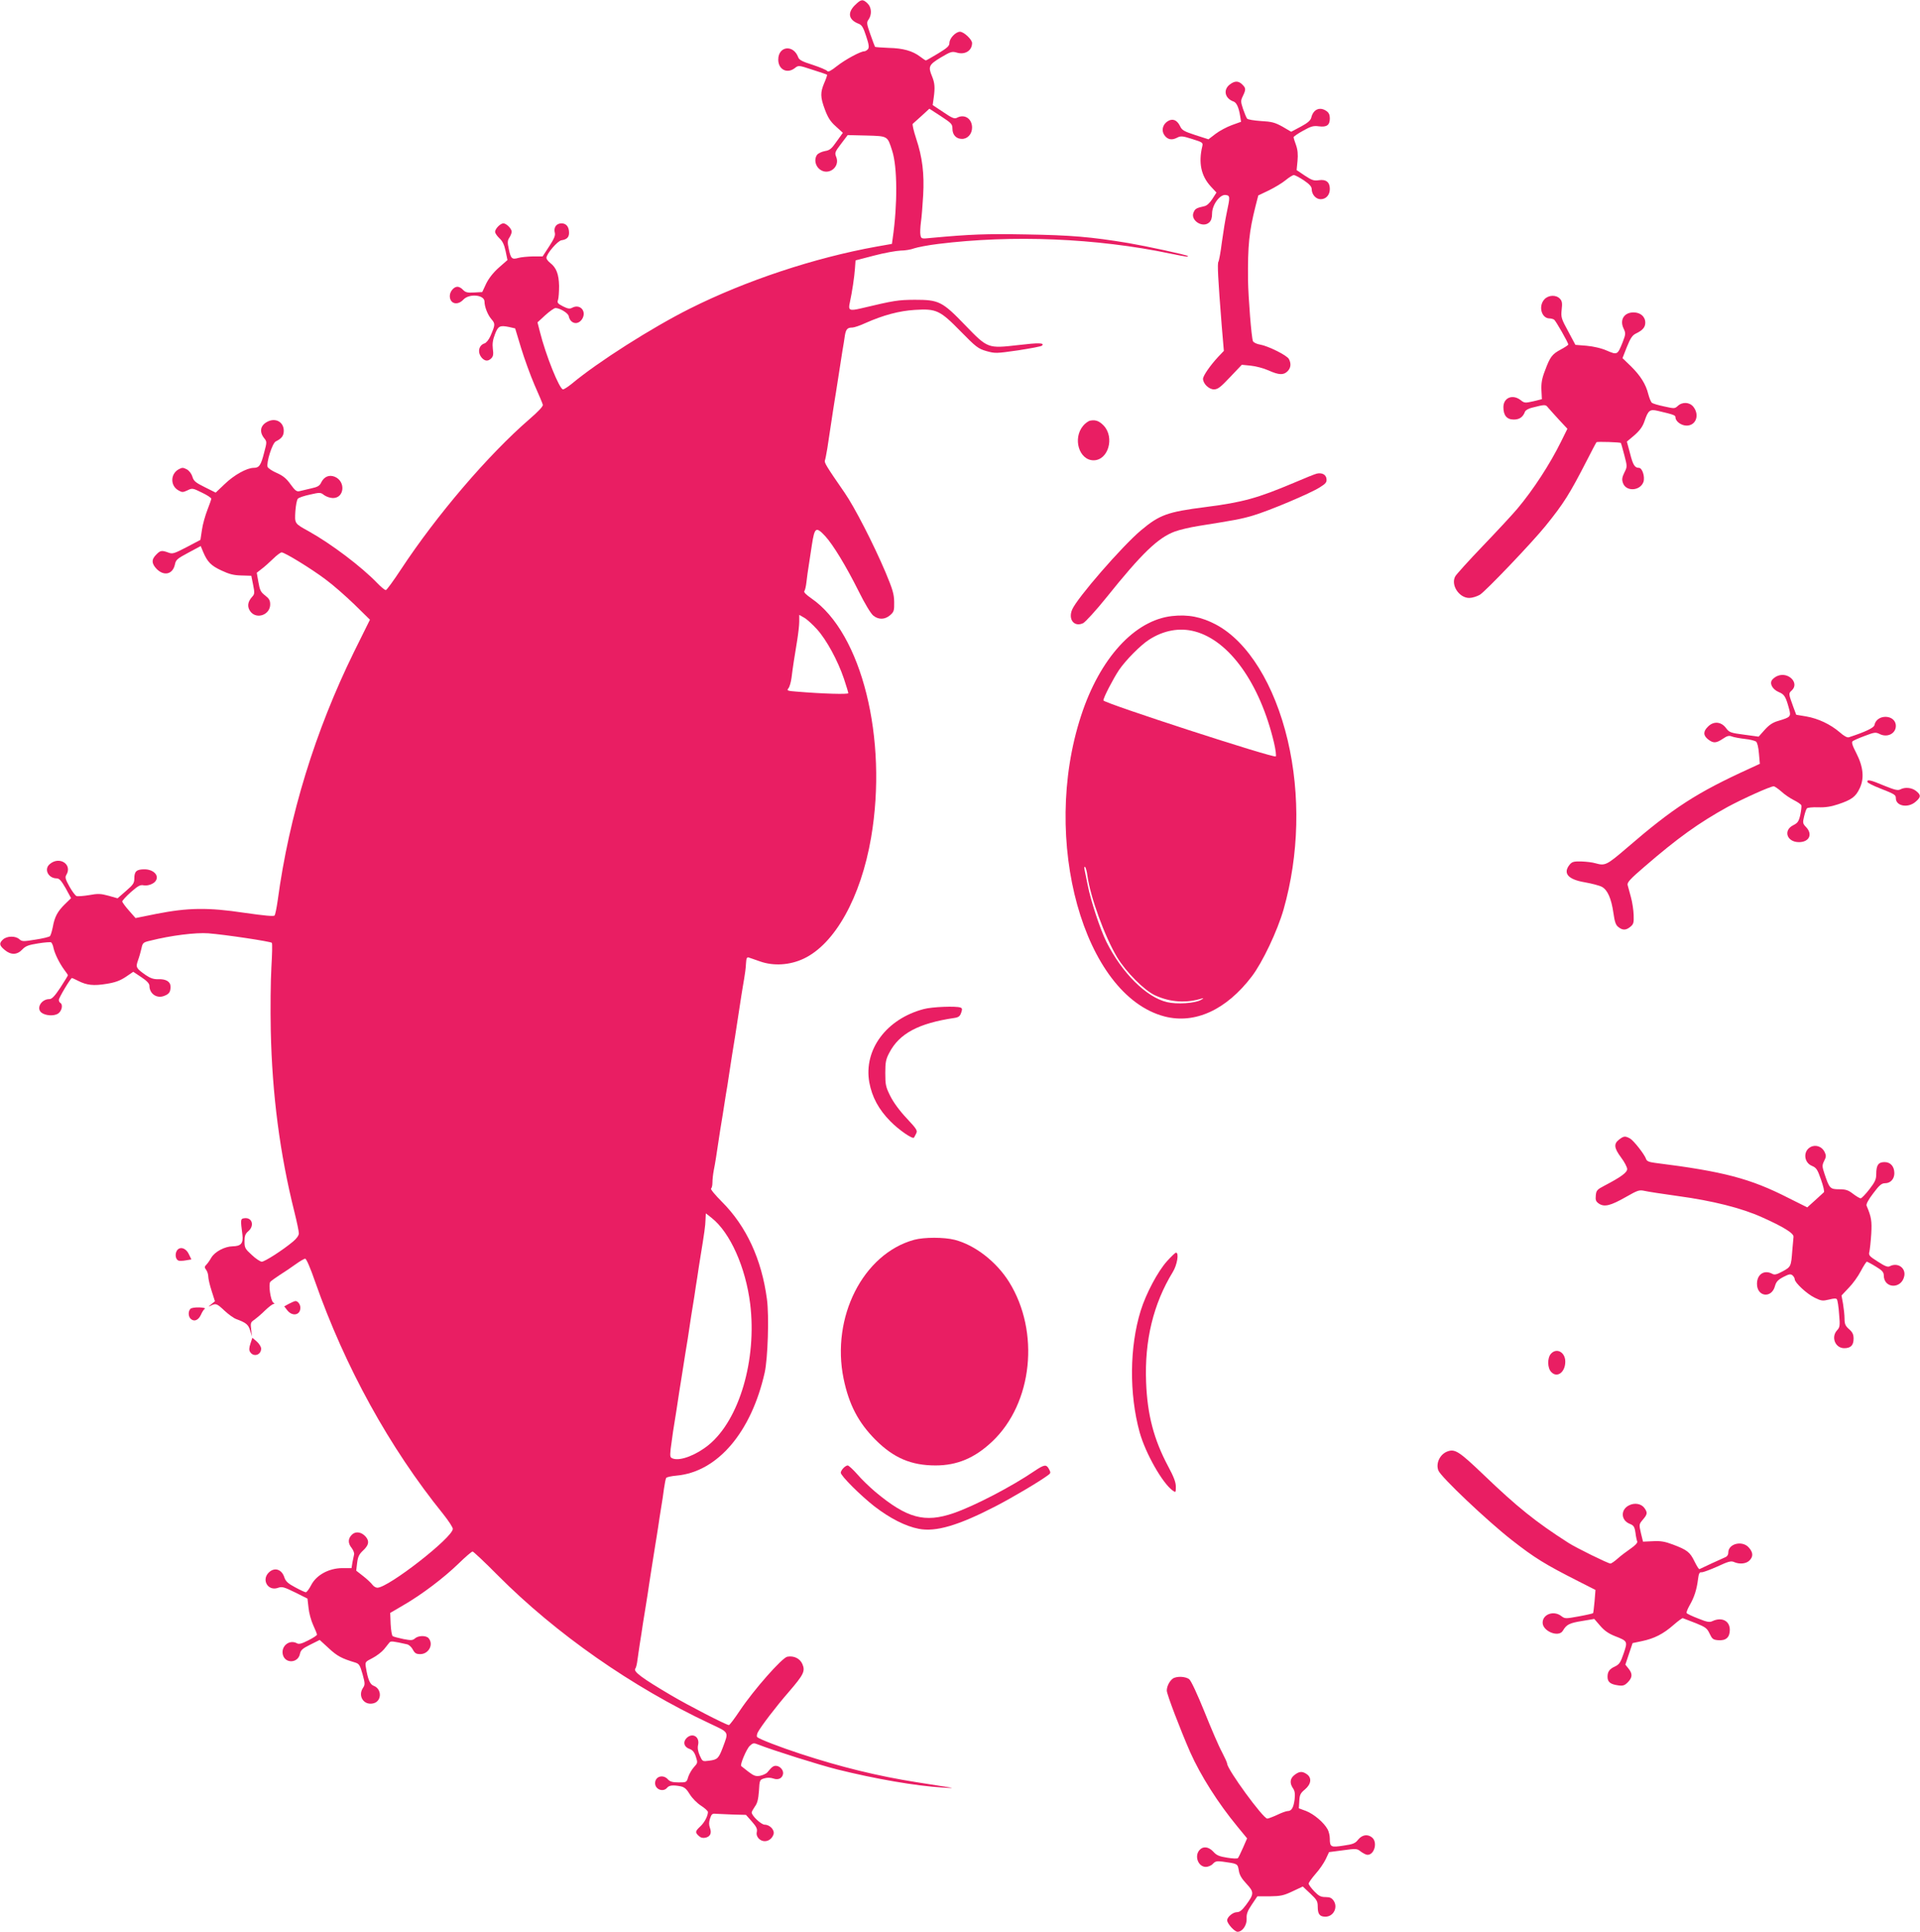 <?xml version="1.0" standalone="no"?>
<!DOCTYPE svg PUBLIC "-//W3C//DTD SVG 20010904//EN"
 "http://www.w3.org/TR/2001/REC-SVG-20010904/DTD/svg10.dtd">
<svg version="1.0" xmlns="http://www.w3.org/2000/svg"
 width="1272pt" height="1280pt" viewBox="0 0 1272 1280"
 preserveAspectRatio="xMidYMid meet">
<g transform="translate(0,1280) scale(0.1,-0.1)"
fill="#e91e63" stroke="none">
<path d="M5664 12766 c-52 -52 -42 -98 26 -124 20 -8 30 -25 48 -81 19 -57 21
-75 12 -87 -7 -8 -18 -14 -24 -14 -25 0 -125 -54 -180 -97 -40 -32 -60 -42
-65 -34 -5 7 -48 25 -96 41 -70 22 -91 33 -97 51 -32 86 -132 74 -132 -16 0
-66 59 -96 110 -56 24 19 25 19 116 -11 51 -16 95 -31 97 -33 2 -3 -6 -27 -18
-54 -27 -64 -27 -94 4 -177 20 -53 36 -79 72 -111 l47 -43 -41 -57 c-34 -49
-46 -59 -78 -64 -21 -4 -45 -15 -52 -25 -21 -29 -12 -74 19 -97 58 -43 135 17
108 83 -11 27 -9 33 32 87 l44 58 125 -3 c143 -4 138 -2 170 -102 34 -106 36
-352 3 -580 l-5 -36 -102 -18 c-411 -74 -866 -225 -1237 -411 -251 -126 -607
-352 -781 -497 -26 -21 -52 -38 -59 -38 -23 0 -114 224 -154 385 l-15 59 52
48 c29 26 59 47 67 47 29 0 85 -34 88 -54 10 -50 60 -62 88 -20 33 51 -12 104
-65 76 -16 -9 -29 -7 -61 9 -35 18 -40 24 -33 43 4 12 7 54 7 93 -2 78 -18
120 -59 152 -14 11 -25 26 -25 33 0 27 75 114 100 117 35 5 50 20 50 49 0 40
-18 63 -50 63 -34 0 -54 -27 -44 -64 4 -17 -6 -40 -38 -89 l-43 -66 -65 0
c-36 -1 -79 -5 -96 -10 -42 -12 -50 -5 -63 58 -10 45 -9 58 4 77 8 13 15 30
15 39 0 19 -35 55 -55 55 -20 0 -55 -36 -55 -56 0 -9 13 -28 29 -43 21 -19 32
-44 41 -86 l12 -58 -57 -50 c-37 -33 -66 -70 -84 -106 l-26 -56 -54 -3 c-44
-3 -57 1 -73 17 -10 12 -27 21 -37 21 -25 0 -51 -32 -51 -61 0 -52 51 -66 90
-24 40 42 140 32 140 -14 0 -34 21 -87 45 -115 27 -31 27 -37 -6 -113 -10 -23
-27 -44 -38 -48 -42 -13 -50 -65 -15 -100 20 -19 39 -19 59 1 13 13 15 28 10
63 -4 33 0 60 14 96 21 55 32 61 95 48 l39 -9 39 -129 c22 -72 62 -182 89
-245 28 -63 53 -122 55 -131 4 -10 -26 -42 -88 -96 -275 -238 -616 -638 -851
-995 -50 -76 -95 -138 -101 -138 -7 0 -32 21 -56 46 -106 110 -306 261 -455
344 -94 52 -93 50 -88 133 3 40 10 77 17 83 6 7 42 19 80 27 66 15 70 15 94
-4 14 -10 40 -19 58 -19 76 0 86 110 12 141 -37 15 -71 1 -90 -38 -10 -22 -24
-30 -66 -39 -29 -7 -63 -15 -76 -18 -20 -5 -30 2 -61 45 -27 38 -50 57 -91 75
-30 13 -57 31 -61 40 -10 27 31 158 54 169 40 20 53 38 53 71 0 58 -54 88
-108 60 -47 -24 -55 -66 -23 -108 20 -24 20 -26 1 -97 -21 -84 -33 -101 -69
-101 -45 0 -130 -47 -192 -107 l-60 -57 -72 36 c-61 30 -74 41 -82 69 -6 20
-21 40 -37 49 -25 13 -31 13 -55 0 -55 -31 -55 -109 -1 -139 24 -14 30 -14 60
0 32 16 35 15 96 -15 34 -16 62 -35 62 -40 0 -5 -12 -39 -26 -75 -14 -36 -31
-95 -36 -132 l-10 -66 -91 -48 c-83 -43 -94 -47 -122 -36 -44 16 -53 14 -80
-14 -33 -32 -31 -60 4 -96 49 -48 106 -34 120 31 6 31 16 39 89 78 l82 44 16
-39 c28 -66 52 -91 121 -123 51 -24 81 -32 132 -33 l66 -2 12 -60 c11 -54 10
-62 -7 -80 -30 -33 -34 -67 -10 -98 42 -53 130 -20 130 48 0 27 -7 39 -34 60
-28 21 -35 35 -44 88 l-11 62 32 25 c18 13 52 44 76 67 24 24 50 43 57 43 20
0 197 -108 292 -180 48 -35 133 -110 190 -165 l103 -101 -106 -214 c-257 -524
-429 -1082 -505 -1645 -7 -49 -16 -95 -21 -101 -6 -7 -67 -1 -201 18 -239 36
-372 34 -581 -7 l-139 -28 -43 49 c-24 27 -44 54 -45 61 0 6 26 34 57 62 48
42 63 50 85 45 27 -5 67 9 80 30 24 36 -16 76 -75 76 -52 0 -67 -13 -67 -60 0
-31 -7 -42 -56 -84 l-55 -48 -60 17 c-52 14 -70 15 -129 4 -37 -6 -75 -9 -83
-6 -8 3 -29 31 -47 63 -26 47 -30 61 -21 76 44 71 -47 129 -111 71 -38 -34 -7
-93 48 -93 17 0 31 -16 59 -65 l36 -66 -40 -39 c-49 -48 -69 -84 -81 -152 -6
-29 -14 -56 -19 -61 -5 -5 -49 -16 -97 -23 -80 -13 -88 -13 -106 3 -25 23 -82
22 -108 -2 -27 -25 -25 -39 11 -69 41 -35 83 -34 117 3 22 23 41 30 104 40 43
7 82 10 87 7 5 -4 13 -21 16 -39 9 -39 40 -101 71 -143 13 -17 24 -33 24 -36
0 -3 -23 -40 -50 -82 -38 -57 -56 -76 -73 -76 -53 0 -88 -60 -53 -89 26 -21
83 -25 111 -7 25 17 34 59 15 71 -6 3 -10 12 -10 20 0 14 78 145 87 145 2 0
21 -9 41 -19 57 -29 102 -34 187 -20 58 9 90 21 128 46 l50 34 54 -36 c35 -23
53 -42 53 -56 0 -53 48 -87 97 -68 33 12 43 26 43 61 0 34 -30 52 -83 50 -28
-1 -50 6 -81 27 -64 45 -68 51 -52 97 8 21 18 57 23 79 8 38 11 41 58 52 139
35 301 55 385 49 114 -9 412 -54 421 -63 4 -5 2 -78 -3 -163 -5 -85 -7 -274
-4 -420 9 -421 60 -815 157 -1202 16 -64 29 -127 29 -140 0 -14 -15 -35 -38
-54 -68 -57 -188 -134 -208 -134 -10 1 -40 20 -66 45 -44 40 -48 47 -48 89 0
37 5 51 25 68 43 37 25 94 -27 86 -25 -3 -25 -9 -12 -109 7 -57 -9 -76 -65
-77 -52 -1 -117 -35 -141 -75 -10 -18 -25 -39 -33 -47 -13 -13 -13 -18 -1 -34
8 -11 14 -31 14 -45 0 -14 10 -57 22 -94 l22 -69 -24 -20 c-22 -17 -22 -18 -3
-9 33 17 40 14 91 -34 26 -24 60 -49 77 -55 65 -24 80 -36 92 -75 l12 -40 -5
46 c-5 43 -4 48 22 65 15 11 47 38 71 62 24 23 49 42 56 42 8 0 7 3 -2 9 -18
12 -34 121 -20 138 6 6 34 27 62 45 29 18 75 49 104 70 29 21 58 38 65 38 8 0
35 -63 66 -153 198 -564 491 -1097 849 -1540 35 -44 63 -87 63 -97 0 -57 -427
-390 -500 -390 -10 0 -25 9 -33 20 -8 11 -35 37 -61 57 l-46 36 6 51 c5 41 13
58 40 83 38 36 42 61 17 91 -28 32 -67 38 -92 13 -26 -26 -27 -56 -1 -88 11
-15 18 -33 16 -42 -2 -9 -7 -33 -11 -53 l-6 -38 -62 0 c-89 -1 -171 -46 -205
-112 -14 -27 -30 -48 -36 -48 -6 0 -38 15 -71 33 -47 25 -62 39 -71 65 -17 55
-66 70 -104 32 -49 -49 -4 -124 61 -101 28 10 40 6 114 -30 l82 -41 7 -61 c3
-33 17 -85 31 -115 14 -30 25 -58 25 -63 0 -5 -26 -22 -58 -38 -43 -22 -62
-27 -75 -19 -50 27 -107 -19 -93 -76 15 -60 100 -57 113 5 5 25 16 36 69 62
l62 31 61 -56 c55 -51 85 -67 175 -94 25 -8 31 -17 48 -77 17 -62 17 -70 2
-92 -35 -54 8 -117 70 -101 56 14 57 95 2 116 -25 9 -39 42 -52 122 -6 36 -5
37 44 62 27 14 61 40 76 58 14 18 31 38 36 45 9 11 23 9 117 -12 13 -3 30 -19
38 -35 13 -24 22 -30 49 -30 56 0 90 64 56 105 -16 20 -69 19 -91 -1 -15 -13
-25 -14 -77 -4 -32 7 -64 15 -70 19 -6 3 -12 40 -14 80 l-3 74 87 51 c123 71
268 181 366 276 45 44 87 80 93 80 5 0 81 -71 167 -158 386 -388 890 -740
1405 -982 131 -62 125 -52 85 -160 -27 -71 -35 -79 -89 -86 -45 -6 -45 -6 -63
34 -12 27 -16 50 -11 71 12 56 -41 84 -79 42 -23 -26 -13 -57 22 -69 20 -7 32
-21 42 -51 13 -40 12 -43 -12 -69 -14 -15 -31 -44 -38 -64 -11 -38 -12 -38
-64 -38 -40 0 -57 5 -71 20 -32 36 -85 20 -85 -25 0 -42 54 -62 80 -30 13 16
39 19 90 9 24 -5 39 -18 60 -53 16 -26 49 -59 74 -75 25 -16 46 -35 46 -42 0
-27 -23 -70 -51 -96 -34 -32 -35 -39 -9 -63 13 -12 27 -15 45 -11 32 8 41 31
28 66 -7 19 -7 37 1 61 10 30 15 34 41 31 17 -1 68 -3 114 -5 l83 -2 39 -44
c30 -34 37 -49 33 -68 -4 -16 0 -30 11 -43 32 -35 85 -20 100 27 8 28 -25 63
-59 63 -23 0 -86 59 -86 81 0 5 10 23 21 39 16 21 23 48 27 103 4 73 5 75 36
84 20 6 41 5 59 -1 33 -12 60 1 65 31 4 25 -22 53 -48 53 -17 0 -26 -7 -57
-44 -7 -8 -28 -18 -47 -22 -29 -5 -41 -1 -78 27 -24 19 -45 35 -47 37 -11 6
34 113 56 134 21 20 27 21 56 9 100 -39 404 -135 524 -165 253 -63 519 -109
698 -120 78 -5 79 -4 20 5 -33 5 -118 19 -190 30 -260 41 -505 101 -770 188
-132 43 -275 98 -288 111 -5 4 -3 18 3 31 21 40 119 169 207 270 97 113 109
136 89 183 -16 37 -56 57 -100 49 -35 -7 -221 -218 -313 -355 -36 -54 -69 -98
-74 -98 -17 0 -273 132 -384 198 -192 113 -251 157 -236 176 5 6 11 31 14 56
3 25 11 74 16 110 6 36 15 94 20 130 6 36 15 94 21 130 6 36 15 94 20 130 9
61 18 115 40 255 6 33 14 89 20 125 5 36 14 94 20 130 6 36 15 93 19 127 5 34
11 66 15 71 3 5 34 12 69 15 271 25 494 287 583 682 21 94 30 376 15 487 -35
265 -137 484 -298 645 -45 45 -78 85 -72 88 5 4 9 21 9 40 0 19 4 56 9 82 9
44 16 89 42 263 11 66 22 134 38 238 6 31 15 91 21 132 6 41 15 100 20 130 5
30 14 85 20 123 10 67 22 143 41 267 6 36 14 88 19 115 5 28 11 72 12 98 2 37
6 47 18 43 8 -3 42 -14 75 -26 90 -32 198 -25 289 18 207 97 379 406 447 802
112 655 -62 1356 -395 1585 -36 25 -53 42 -47 49 5 6 11 34 14 61 3 28 10 79
16 115 6 36 15 95 20 131 18 116 27 122 88 57 53 -58 138 -198 222 -366 40
-81 81 -149 97 -161 35 -28 76 -27 111 3 25 22 28 30 27 88 -1 53 -10 83 -58
198 -81 190 -205 431 -270 525 -121 175 -136 200 -131 214 3 8 10 44 16 80 22
144 29 189 38 251 6 36 14 92 20 125 5 33 15 94 21 135 6 41 16 102 21 135 6
33 13 78 16 100 7 44 17 55 50 55 11 0 51 13 87 30 117 52 224 81 328 87 142
9 166 -3 303 -143 101 -103 115 -114 170 -130 58 -16 64 -16 210 5 83 13 154
26 158 31 20 19 -22 20 -156 4 -203 -23 -202 -24 -352 131 -153 159 -175 169
-335 169 -112 -1 -133 -4 -356 -57 -76 -18 -86 -13 -74 38 16 74 30 170 34
225 l4 55 123 32 c68 18 148 32 176 33 29 0 70 7 90 15 21 7 92 21 158 29 493
61 1046 39 1539 -64 99 -20 123 -24 115 -16 -8 8 -272 65 -394 86 -248 41
-380 52 -675 57 -270 5 -369 1 -631 -23 -65 -7 -66 -6 -71 19 -3 14 -1 52 3
84 5 32 11 112 15 179 8 144 -5 252 -47 378 -16 49 -26 92 -22 96 4 4 31 28
59 53 l51 47 77 -50 c70 -46 76 -52 76 -83 0 -40 25 -67 63 -67 38 0 67 33 67
75 0 59 -50 92 -100 65 -16 -9 -33 -2 -90 37 l-71 47 7 50 c9 66 7 96 -11 140
-27 65 -22 77 57 125 66 39 75 42 106 33 55 -17 102 13 102 63 0 24 -55 75
-80 75 -29 0 -70 -44 -70 -74 0 -20 -14 -33 -75 -70 -42 -25 -78 -46 -81 -46
-3 0 -20 11 -38 25 -50 38 -113 56 -208 58 -48 2 -89 5 -91 7 -2 3 -16 40 -31
83 -25 71 -26 79 -11 99 22 33 19 81 -8 106 -31 30 -43 28 -83 -12z m-251
-4136 c63 -70 137 -206 178 -327 16 -48 29 -91 29 -96 0 -9 -169 -4 -338 10
-66 5 -71 7 -59 22 8 9 17 41 21 71 8 66 19 137 37 245 7 44 14 101 14 126 l0
45 33 -19 c18 -10 56 -45 85 -77z m-697 -3901 c121 -96 224 -326 254 -569 45
-369 -72 -768 -275 -934 -81 -66 -185 -107 -235 -91 -21 7 -22 12 -17 64 4 31
11 83 16 116 18 111 32 200 41 263 6 34 14 90 20 125 5 34 14 91 20 127 11 64
20 121 39 250 6 36 15 94 21 130 5 36 14 94 20 130 5 36 14 94 20 130 27 165
33 208 34 248 1 23 2 42 2 42 1 0 19 -14 40 -31z"/>
<path d="M8146 12239 c-44 -35 -31 -92 27 -112 19 -7 34 -39 43 -96 l6 -38
-61 -22 c-33 -12 -82 -38 -108 -58 l-47 -36 -87 28 c-76 25 -89 32 -102 61
-20 40 -50 51 -82 30 -32 -21 -42 -60 -22 -90 21 -31 49 -37 84 -19 25 13 35
13 101 -8 70 -22 73 -24 67 -49 -26 -109 -8 -195 56 -265 l38 -41 -27 -42
c-16 -26 -37 -45 -52 -48 -54 -12 -62 -17 -72 -40 -25 -53 59 -108 103 -68 13
12 19 30 19 59 0 57 51 127 89 123 31 -4 31 -10 8 -118 -9 -41 -23 -129 -32
-194 -8 -66 -19 -124 -23 -130 -8 -11 -3 -110 22 -426 l14 -165 -38 -40 c-52
-56 -100 -125 -100 -145 0 -32 39 -70 72 -70 26 0 44 14 108 82 l77 81 59 -6
c33 -3 85 -17 117 -31 69 -31 100 -33 127 -6 22 22 25 51 9 81 -13 25 -139 87
-192 96 -21 3 -41 13 -46 22 -10 19 -31 288 -33 406 -2 229 7 319 50 490 l18
70 69 33 c39 19 89 49 112 68 23 19 47 34 55 34 7 0 37 -16 66 -35 37 -25 52
-42 52 -58 0 -36 28 -67 59 -67 36 0 61 28 61 68 0 45 -25 65 -72 58 -33 -5
-46 -1 -93 30 l-55 37 6 61 c4 43 1 74 -10 105 -9 24 -16 47 -16 52 0 4 28 24
63 43 52 29 68 34 104 29 53 -7 73 8 73 53 0 23 -7 38 -22 48 -44 31 -88 12
-101 -44 -5 -18 -24 -35 -69 -59 l-64 -34 -58 34 c-51 28 -71 33 -142 37 -46
3 -88 10 -92 16 -5 6 -17 35 -27 64 -16 49 -16 55 -1 86 21 44 20 52 -4 76
-26 26 -51 25 -84 -1z"/>
<path d="M10232 10817 c-42 -45 -20 -127 34 -127 10 0 24 -4 30 -8 11 -7 94
-153 94 -165 0 -3 -22 -18 -50 -33 -58 -31 -71 -49 -105 -141 -20 -51 -25 -83
-23 -128 l3 -60 -57 -14 c-54 -12 -59 -12 -84 8 -53 41 -114 16 -114 -47 0
-55 23 -82 69 -82 38 0 61 17 74 52 3 9 23 21 44 26 91 23 92 23 110 0 10 -12
43 -48 72 -80 l55 -59 -43 -87 c-73 -148 -183 -317 -288 -442 -30 -36 -132
-146 -227 -245 -95 -99 -178 -191 -185 -204 -31 -57 25 -143 93 -143 19 0 51
10 70 21 39 24 347 347 435 456 121 150 158 208 277 440 31 61 58 112 61 115
4 5 156 0 161 -5 2 -2 12 -38 23 -80 20 -77 20 -77 0 -117 -15 -31 -17 -46 -9
-68 20 -59 114 -54 136 7 11 34 -8 93 -30 93 -28 0 -40 20 -59 96 l-21 78 51
43 c36 32 54 57 66 93 24 71 35 80 87 68 106 -25 118 -29 118 -43 0 -27 38
-55 74 -55 62 0 87 70 45 124 -25 32 -73 35 -104 6 -20 -18 -23 -18 -90 -3
-39 8 -75 19 -81 24 -7 6 -17 31 -24 57 -16 66 -52 123 -116 186 l-55 53 29
74 c23 57 36 77 58 88 46 22 64 42 64 73 0 40 -32 68 -78 68 -62 0 -93 -49
-66 -106 15 -32 15 -37 -6 -92 -34 -84 -35 -85 -105 -55 -36 16 -89 28 -134
32 l-74 6 -48 90 c-46 84 -48 93 -43 143 5 42 3 57 -11 72 -25 28 -76 26 -103
-3z"/>
<path d="M7223 10013 c-12 -2 -34 -18 -47 -34 -71 -84 -27 -229 69 -229 97 0
141 151 67 230 -29 30 -53 40 -89 33z"/>
<path d="M8725 9662 c-11 -2 -81 -30 -155 -62 -240 -101 -335 -128 -585 -160
-251 -32 -303 -51 -426 -154 -124 -104 -423 -448 -456 -525 -28 -66 14 -118
73 -90 15 8 85 84 154 170 234 292 342 396 453 437 29 11 100 28 157 37 244
39 279 45 361 69 105 31 379 146 443 187 39 24 47 34 44 56 -3 28 -29 42 -63
35z"/>
<path d="M7764 8718 c-248 -28 -478 -280 -602 -661 -269 -823 17 -1852 553
-1992 201 -52 409 43 578 265 71 93 170 302 211 445 102 360 112 758 27 1120
-87 368 -263 653 -474 766 -98 52 -186 69 -293 57z m152 -102 c229 -61 431
-345 524 -736 11 -46 16 -88 12 -92 -13 -13 -1142 354 -1142 371 0 19 64 142
103 201 45 66 143 165 199 201 97 63 204 82 304 55z m-712 -1617 c19 -142 114
-403 197 -542 60 -99 180 -219 251 -252 102 -47 210 -53 313 -20 11 3 7 -2
-10 -11 -39 -22 -158 -30 -224 -14 -136 32 -298 193 -401 399 -41 82 -104 273
-124 376 -9 44 -19 91 -21 103 -3 13 -2 21 3 18 5 -3 12 -28 16 -57z"/>
<path d="M11775 8321 c-12 -5 -27 -16 -34 -25 -20 -24 1 -64 44 -82 37 -15 46
-31 68 -112 13 -50 10 -54 -70 -78 -39 -11 -62 -27 -92 -60 l-40 -45 -96 13
c-90 12 -98 14 -121 45 -32 42 -82 46 -119 8 -32 -31 -32 -58 1 -84 35 -27 53
-26 98 4 28 19 41 23 60 15 13 -5 51 -12 85 -16 33 -3 67 -12 75 -18 8 -6 16
-39 19 -79 l6 -68 -67 -31 c-353 -161 -504 -259 -815 -527 -133 -114 -143
-119 -207 -101 -19 6 -62 11 -94 12 -50 1 -61 -2 -77 -21 -46 -57 -12 -98 100
-117 45 -8 96 -21 113 -30 38 -20 63 -77 77 -174 8 -57 15 -79 32 -92 28 -23
51 -23 80 1 21 17 24 27 22 78 -1 32 -9 86 -18 118 -9 33 -19 69 -22 81 -4 17
17 40 109 119 223 193 363 293 553 398 100 54 283 137 306 137 6 0 29 -16 51
-35 21 -20 59 -45 83 -57 24 -12 46 -27 49 -34 2 -6 -1 -35 -7 -63 -10 -44
-17 -54 -47 -69 -68 -34 -42 -112 38 -112 68 0 93 52 47 100 -22 23 -23 28
-13 70 6 25 14 49 19 54 5 5 38 8 74 7 46 -2 86 4 133 20 87 29 116 49 142
105 32 66 25 142 -22 234 -26 50 -33 72 -24 79 6 5 42 21 80 35 66 25 72 26
102 11 49 -23 104 5 104 55 0 77 -127 82 -142 5 -3 -17 -61 -45 -169 -80 -11
-4 -34 9 -62 34 -61 52 -141 90 -221 104 l-66 11 -19 51 c-32 88 -33 90 -11
110 54 49 -23 127 -95 96z"/>
<path d="M12372 7618 c2 -6 40 -25 84 -42 97 -38 104 -43 104 -65 0 -52 79
-67 129 -25 38 32 39 46 5 73 -29 23 -74 27 -105 10 -16 -8 -37 -3 -106 25
-89 38 -117 44 -111 24z"/>
<path d="M6120 6114 c-247 -65 -399 -269 -361 -485 18 -98 62 -180 140 -259
56 -57 146 -119 156 -108 1 2 8 13 14 26 11 21 6 29 -63 103 -47 50 -87 105
-108 147 -30 60 -33 75 -33 152 0 72 4 92 27 135 66 127 194 195 430 230 29 4
38 12 46 35 8 23 7 30 -5 34 -28 11 -188 5 -243 -10z"/>
<path d="M10726 5249 c-36 -28 -33 -56 14 -119 22 -29 40 -64 40 -76 0 -23
-41 -53 -150 -110 -50 -26 -55 -32 -58 -66 -3 -30 1 -40 22 -54 36 -23 76 -13
178 45 79 45 88 48 124 40 21 -5 120 -20 220 -34 230 -31 423 -80 556 -140
146 -65 214 -108 210 -131 -1 -10 -5 -50 -8 -89 -8 -107 -9 -109 -64 -139 -39
-21 -54 -25 -69 -16 -53 28 -101 -3 -101 -67 0 -86 97 -98 119 -15 8 29 20 42
56 61 37 19 47 21 60 11 8 -7 15 -19 15 -26 0 -23 81 -98 133 -123 43 -21 52
-22 94 -12 35 9 48 9 53 1 4 -7 11 -50 14 -97 7 -78 5 -87 -13 -107 -42 -45
-13 -119 47 -119 43 0 62 19 62 63 0 28 -7 43 -30 63 -25 22 -30 35 -30 70 0
24 -5 68 -10 98 l-10 55 47 50 c27 27 63 77 81 112 18 34 36 62 40 62 3 0 30
-14 59 -32 42 -25 53 -38 53 -58 0 -90 119 -93 136 -4 10 54 -45 91 -96 64
-14 -7 -31 -1 -80 31 -57 36 -62 42 -55 67 3 15 9 68 12 117 5 86 0 113 -31
186 -4 10 11 39 44 82 41 55 56 67 79 67 35 0 61 28 61 66 0 45 -25 74 -65 74
-41 0 -55 -20 -55 -80 0 -34 -8 -52 -46 -101 -25 -32 -51 -59 -57 -59 -7 0
-30 14 -51 30 -32 25 -49 30 -93 30 -59 0 -64 6 -97 106 -15 46 -15 53 -1 82
14 27 14 36 3 59 -17 36 -59 51 -93 33 -51 -27 -45 -103 9 -125 29 -12 37 -24
60 -91 15 -42 24 -80 19 -84 -4 -3 -31 -28 -59 -54 l-51 -46 -126 63 c-251
128 -428 175 -884 232 -39 5 -54 12 -58 26 -10 30 -82 122 -107 136 -32 17
-41 16 -72 -8z"/>
<path d="M6056 4585 c-338 -93 -551 -513 -467 -921 36 -172 97 -289 211 -404
120 -120 236 -170 398 -170 143 0 260 49 376 159 267 253 317 726 111 1057
-84 134 -225 244 -360 279 -71 18 -202 18 -269 0z"/>
<path d="M1170 4510 c-12 -23 -6 -56 13 -63 7 -2 29 -2 49 2 l36 6 -17 35
c-20 43 -63 54 -81 20z"/>
<path d="M7731 4443 c-61 -68 -139 -215 -174 -328 -74 -239 -77 -550 -7 -805
39 -140 152 -339 220 -387 19 -14 20 -12 20 26 0 30 -14 66 -51 135 -95 178
-138 343 -146 557 -11 278 48 520 177 731 29 47 42 128 21 128 -5 0 -32 -26
-60 -57z"/>
<path d="M1914 4161 l-31 -17 21 -27 c34 -42 86 -31 86 18 0 23 -18 46 -34 44
-6 -1 -25 -9 -42 -18z"/>
<path d="M1262 4128 c-17 -17 -15 -53 3 -68 22 -19 49 -8 66 28 8 19 20 37 26
40 6 4 -10 8 -36 9 -27 1 -53 -3 -59 -9z"/>
<path d="M1659 3897 c-9 -27 -10 -44 -2 -55 22 -36 73 -21 73 22 0 12 -13 33
-29 47 l-29 25 -13 -39z"/>
<path d="M10275 3830 c-25 -28 -24 -96 3 -122 39 -40 92 0 92 70 0 62 -57 94
-95 52z"/>
<path d="M9590 3183 c-50 -18 -79 -78 -61 -126 16 -43 326 -336 486 -461 152
-119 220 -161 443 -274 l112 -57 -6 -75 c-4 -41 -8 -77 -10 -79 -2 -2 -44 -12
-94 -21 -88 -16 -92 -16 -115 1 -50 40 -125 14 -125 -43 0 -57 107 -100 134
-53 24 41 44 51 125 64 l83 14 39 -45 c27 -32 56 -52 96 -68 87 -34 87 -35 60
-115 -20 -59 -29 -73 -56 -86 -39 -18 -51 -35 -51 -70 0 -34 19 -49 69 -56 33
-5 44 -1 65 20 31 32 33 56 5 91 l-21 26 24 72 24 71 62 13 c81 17 141 47 209
107 30 26 58 47 62 45 4 -2 41 -16 83 -32 67 -27 77 -34 94 -70 17 -36 23 -41
57 -44 52 -4 77 19 77 69 0 59 -52 86 -114 58 -20 -10 -37 -7 -96 17 -39 15
-73 31 -76 36 -3 4 6 27 19 50 31 53 48 106 56 172 5 40 10 50 23 48 9 -1 56
16 105 38 73 34 92 39 111 30 36 -16 80 -12 102 10 26 26 25 53 -3 85 -42 50
-137 28 -137 -32 0 -15 -8 -27 -22 -32 -20 -8 -151 -69 -169 -78 -4 -2 -18 21
-33 51 -30 62 -48 76 -143 112 -53 20 -82 25 -133 22 l-65 -3 -14 57 c-13 57
-13 58 13 89 30 35 32 46 11 76 -21 30 -66 38 -104 18 -55 -28 -53 -97 4 -121
28 -11 34 -19 40 -60 3 -26 9 -52 12 -59 2 -8 -16 -27 -44 -46 -26 -18 -65
-47 -86 -66 -20 -18 -42 -33 -48 -33 -15 0 -227 104 -278 137 -216 138 -340
238 -563 452 -161 154 -189 172 -238 154z"/>
<path d="M5587 3072 c-10 -10 -17 -24 -17 -30 0 -21 133 -153 224 -224 103
-79 205 -131 293 -148 113 -22 262 22 508 149 114 59 291 164 349 207 17 12
18 17 6 39 -18 34 -31 32 -98 -13 -153 -104 -398 -231 -534 -278 -192 -66
-309 -34 -518 140 -39 33 -94 86 -121 118 -28 32 -57 58 -63 58 -7 0 -20 -8
-29 -18z"/>
<path d="M7769 1677 c-22 -17 -39 -51 -39 -79 0 -24 89 -257 155 -408 69 -155
185 -338 313 -493 l64 -78 -27 -62 c-15 -34 -30 -65 -34 -69 -4 -4 -36 -3 -71
3 -52 8 -71 16 -92 40 -31 33 -67 38 -91 11 -36 -40 -9 -112 42 -112 15 0 36
9 46 20 16 17 26 20 64 15 101 -14 100 -13 108 -58 4 -30 19 -55 51 -89 51
-55 51 -67 -3 -140 -26 -35 -42 -48 -60 -48 -27 0 -65 -32 -65 -54 0 -22 49
-76 69 -76 32 0 62 44 60 86 -2 31 5 51 34 94 l37 55 83 0 c71 1 91 5 150 33
l68 32 50 -47 c43 -41 49 -50 49 -87 0 -49 13 -66 51 -66 53 0 84 61 55 105
-13 19 -25 25 -54 25 -31 0 -45 7 -75 38 -20 21 -37 44 -37 51 0 7 20 35 44
63 25 27 55 71 68 97 l23 49 92 12 c88 12 93 12 119 -9 15 -11 34 -21 44 -21
45 0 67 81 32 113 -29 26 -67 21 -94 -12 -19 -25 -34 -31 -97 -40 -84 -13 -91
-10 -91 47 0 18 -6 45 -14 60 -24 45 -90 101 -142 122 l-49 18 3 49 c2 41 8
52 37 76 42 35 47 77 13 101 -30 21 -50 20 -82 -5 -30 -23 -33 -54 -10 -88 12
-17 15 -36 11 -73 -7 -55 -20 -78 -46 -78 -9 0 -40 -11 -69 -25 -30 -14 -60
-25 -66 -25 -28 0 -266 327 -266 364 0 7 -16 41 -35 78 -20 36 -71 155 -115
265 -47 116 -88 205 -101 216 -24 20 -86 22 -110 4z"/>
</g>
</svg>
